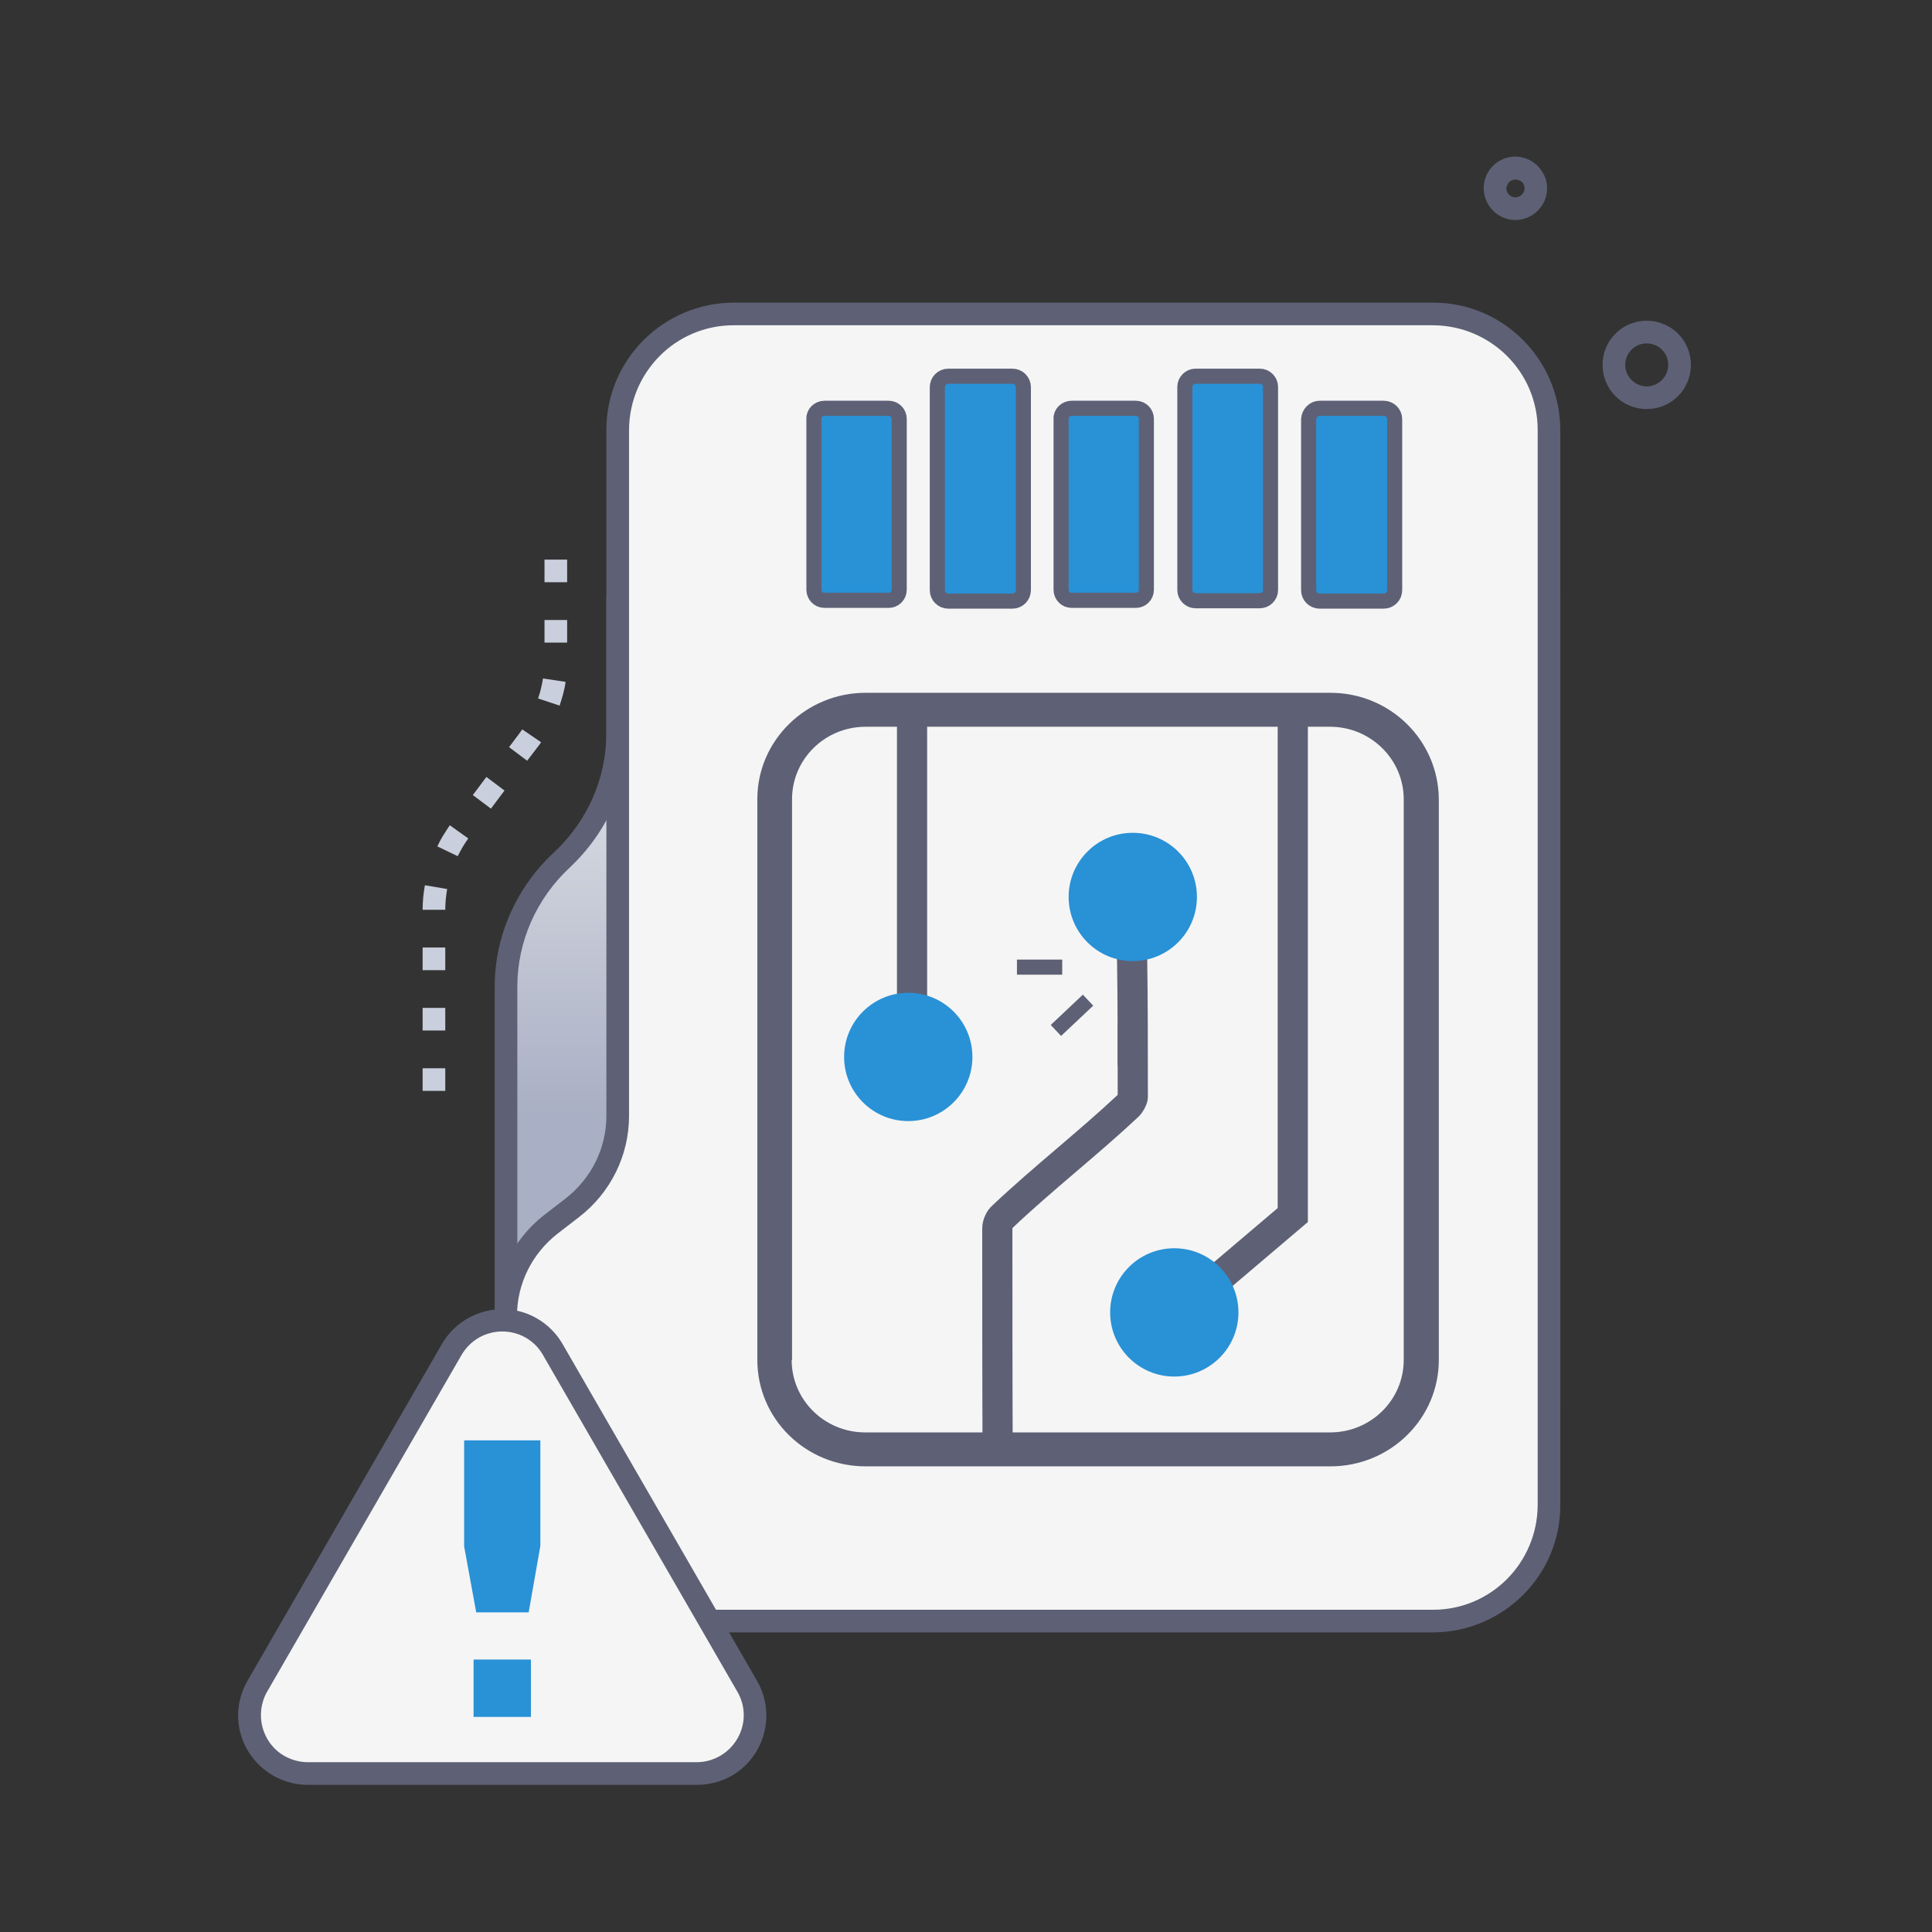 <?xml version="1.0" encoding="utf-8"?>
<!-- Generator: Adobe Illustrator 27.4.0, SVG Export Plug-In . SVG Version: 6.00 Build 0)  -->
<svg version="1.1" id="Слой_1" xmlns="http://www.w3.org/2000/svg" xmlns:xlink="http://www.w3.org/1999/xlink" x="0px" y="0px"
	 viewBox="0 0 512 512" style="enable-background:new 0 0 512 512;" xml:space="preserve">
<rect x="0" y="0" width="512" height="512" fill="#333333" stroke="none"/>
<style type="text/css">
	.st0{fill:#CACFDD;}
	.st1{fill:url(#SVGID_1_);}
	.st2{fill:#5E6175;}
	.st3{fill:#F5F5F5;}
	.st4{fill:none;stroke:#5E6175;stroke-width:8;stroke-miterlimit:10;}
	.st5{fill:#2991D6;}
	.st6{fill:#2991D6;stroke:#5E6175;stroke-width:4;stroke-miterlimit:10;}
</style>
<g>
	<path class="st0" d="M134.2,382l0-114.2c0-13.4,5.3-26.2,14.8-35.7c9.5-9.5,14.8-22.3,14.8-35.7l0-35.8l246.8,0l0,221.4L134.2,382z
		"/>
	
		<linearGradient id="SVGID_1_" gradientUnits="userSpaceOnUse" x1="222.097" y1="354.983" x2="351.117" y2="354.983" gradientTransform="matrix(-4.473507e-07 -1 1 -4.473507e-07 -82.598 517.952)">
		<stop  offset="0" style="stop-color:#A9AFC4"/>
		<stop  offset="1" style="stop-color:#EEF0F1"/>
	</linearGradient>
	<path class="st1" d="M134.2,376l0-114.2c0-13.4,5.3-26.2,14.8-35.7c9.5-9.5,14.8-22.3,14.8-35.7l0-35.8l246.8,0l0,221.4L134.2,376z
		"/>
	<path class="st2" d="M160.7,194.3c0,11.9-5,23.3-13.9,31.6c-10.1,9.4-15.7,22.3-15.7,35.6l0,110.5h5.9c-0.1-0.3-0.2-0.6-0.3-1
		c-0.3-1.3-0.3-2.6,0.4-3.8c0.2-0.3,0.4-0.6,0.7-0.9h-0.7l0-104.8c0-11.9,5-23.3,13.9-31.6c10-9.4,15.7-22.3,15.6-35.6l0-30.9
		l240.8,0l0,203h-0.3c0.3,1,0.5,2,0.5,3.2c0,0.9-0.1,1.7-0.3,2.5l6.2,0l0-214.3l-252.8,0L160.7,194.3z"/>
	<path class="st2" d="M151.6,366H138c-0.3,0.3-0.6,0.7-0.8,1.1c-0.8,1.5-0.5,3.3-0.1,4.9H154C152.7,370.5,151.8,368.5,151.6,366z"/>
	<path class="st3" d="M163.8,114.6l0,181.8c0,9.5-4.4,18.5-12,24.3l-5.7,4.4c-7.6,5.8-12,14.8-12,24.3l0,50.2
		c0,16.9,13.7,30.7,30.7,30.7l0,0l215,0c16.9,0,30.7-13.7,30.7-30.7l0,0l0-285c0-16.9-13.7-30.7-30.7-30.7l0,0l-185.3,0
		C177.6,83.9,163.8,97.6,163.8,114.6L163.8,114.6z"/>
	<path class="st2" d="M381.3,211.8l0,148.6c0,15.6-12.9,28.2-28.7,28.2l-123.2,0c-15.9,0-28.7-12.6-28.7-28.2l0-148.6
		c0-15.6,12.9-28.2,28.7-28.2l123.2,0C368.4,183.6,381.2,196.2,381.3,211.8z M209.8,360.4c0,10.6,8.7,19.2,19.5,19.2l123.2,0
		c10.8,0,19.5-8.6,19.5-19.2l0-148.6c0-10.6-8.8-19.2-19.5-19.2l-123.1,0c-10.8,0-19.5,8.6-19.5,19.2l0,148.6H209.8z"/>
	<path class="st4" d="M300,252.3c0.2,13,0.2,25.7,0.2,38.4c0,0.6-0.7,1.9-1.4,2.5c-10.8,10.1-22.3,19-33.1,29.2
		c-0.7,0.6-1.4,1.9-1.4,3.2c0,20.9,0,41.2,0.1,62.2"/>
	<line class="st4" x1="241.7" y1="188.4" x2="241.7" y2="269"/>
	<polyline class="st4" points="342.6,188.4 342.6,322 318.1,342.8 	"/>
	<circle class="st5" cx="311.2" cy="347.8" r="17"/>
	<circle class="st5" cx="300.2" cy="237.7" r="17"/>
	<circle class="st5" cx="240.7" cy="280.1" r="17"/>
	<path class="st2" d="M413.5,398.9c0,18.6-15.1,33.6-33.7,33.7l-215,0c-18.6,0-33.6-15.1-33.7-33.7l0-50.2
		c0-10.4,4.9-20.3,13.1-26.7l5.7-4.4c6.8-5.3,10.8-13.3,10.8-21.9l0-181.8c0-18.6,15.1-33.6,33.7-33.7l185.4,0
		c18.6,0,33.6,15.1,33.7,33.7L413.5,398.9z M137.1,398.9c0,15.3,12.4,27.6,27.7,27.7l215,0c15.3,0,27.6-12.4,27.7-27.7l0-285
		c0-15.3-12.4-27.6-27.7-27.7l-185.4,0c-15.3,0-27.6,12.4-27.7,27.7l0,181.9c0,10.4-4.9,20.3-13.2,26.7l-5.7,4.4
		c-6.8,5.3-10.8,13.3-10.8,21.9L137.1,398.9L137.1,398.9z"/>
	
		<rect x="115" y="437.8" transform="matrix(0.728 -0.686 0.686 0.728 -268.666 204.951)" class="st2" width="17.6" height="6"/>
	<rect x="142.2" y="443.7" class="st2" width="6" height="17.1"/>
	<rect x="102.1" y="418.7" class="st2" width="18.1" height="6"/>
	<path class="st0" d="M150.3,148.3v6h-6v-6H150.3z M150.3,164.3v6h-6v-6H150.3z M149.9,180.7c-0.3,2.1-0.9,4.2-1.6,6.3l-5.7-1.9
		c0.6-1.7,1-3.5,1.3-5.3L149.9,180.7z M143.4,196.7c-0.6,0.9-0.8,1.1-3.7,4.9l-4.8-3.6c2.6-3.4,3-4,3.5-4.7L143.4,196.7z
		 M133.7,209.5l-3.6,4.8l-4.8-3.6l3.6-4.8L133.7,209.5z M124.1,222.2c-1.1,1.5-2,3.1-2.8,4.7l-5.4-2.6c0.9-2,2.1-3.8,3.3-5.6
		L124.1,222.2z M118.5,235.6c-0.3,1.8-0.5,3.6-0.5,5.5l-6,0c0-2.2,0.2-4.3,0.6-6.5L118.5,235.6z M118,251.1l0,6h-6l0-6L118,251.1z
		 M118,267.1l0,6h-6l0-6H118z M118,283.1l0,6h-6l0-6H118z"/>
	<path class="st2" d="M448.1,96.7c0,6.5-5.2,11.7-11.7,11.7c-6.5,0-11.7-5.2-11.7-11.7S429.9,85,436.4,85c1.3,0,2.5,0.2,3.7,0.6
		C444.9,87.2,448.1,91.6,448.1,96.7z M430.7,96.7c0,3.1,2.6,5.7,5.7,5.7c2.4,0,4.6-1.6,5.4-3.9l0,0c1-3-0.6-6.2-3.6-7.2
		s-6.2,0.6-7.2,3.6C430.8,95.5,430.7,96.1,430.7,96.7L430.7,96.7z"/>
	<path class="st2" d="M410,49.9c0,4.6-3.8,8.4-8.4,8.4c-4.6,0-8.4-3.8-8.4-8.4c0-3.2,1.8-6.1,4.6-7.5c4.1-2.1,9.2-0.4,11.3,3.8
		C409.7,47.3,410,48.6,410,49.9z M399.2,49.9c0,1.3,1.1,2.4,2.4,2.4c1,0,1.9-0.7,2.3-1.6l0,0c0.4-1.3-0.2-2.6-1.5-3
		c-1.3-0.4-2.6,0.2-3,1.5C399.3,49.3,399.2,49.6,399.2,49.9z"/>
	<path class="st6" d="M349.7,108.2l17,0c1.6,0,2.9,1.3,2.9,2.9v45.3c0,1.6-1.3,2.9-2.9,2.9l-17,0c-1.6,0-2.9-1.3-2.9-2.9v-45.3
		C346.9,109.5,348.2,108.2,349.7,108.2z"/>
	<path class="st6" d="M316.8,99.7l17.1,0c1.5,0,2.8,1.3,2.8,2.8l0,53.9c0,1.5-1.3,2.8-2.8,2.8l-17.1,0c-1.5,0-2.8-1.3-2.8-2.8
		l0-53.9C314,101,315.3,99.7,316.8,99.7z"/>
	<path class="st6" d="M284,108.2l17,0c1.6,0,2.8,1.3,2.8,2.8v45.3c0,1.6-1.3,2.8-2.8,2.8l-17,0c-1.6,0-2.8-1.3-2.8-2.8l0-45.3
		C281.1,109.5,282.4,108.2,284,108.2z"/>
	<path class="st6" d="M251.3,99.7l17,0c1.6,0,2.9,1.3,2.9,2.9l0,53.8c0,1.6-1.3,2.9-2.9,2.9l-17,0c-1.6,0-2.9-1.3-2.9-2.9l0-53.8
		C248.4,101,249.7,99.7,251.3,99.7z"/>
	<path class="st6" d="M218.5,108.2l17,0c1.6,0,2.8,1.3,2.8,2.8l0,45.3c0,1.6-1.3,2.8-2.8,2.8l-17,0c-1.6,0-2.8-1.3-2.8-2.8l0-45.3
		C215.6,109.5,216.9,108.2,218.5,108.2z"/>
</g>
<rect x="278.1" y="267" transform="matrix(0.728 -0.686 0.686 0.728 -107.164 268.025)" class="st2" width="11.7" height="4"/>
<rect x="296.2" y="270.9" class="st2" width="4" height="11.4"/>
<rect x="269.5" y="254.3" class="st2" width="12" height="4"/>
<g>
	<path class="st3" d="M146.5,357.6l51.5,89.2c4.3,7.4,1.7,16.8-5.7,21.1c-2.4,1.4-5,2.1-7.7,2.1h-103c-8.5,0-15.5-6.9-15.5-15.5
		c0-2.7,0.7-5.4,2.1-7.7l51.5-89.2c4.3-7.4,13.7-9.9,21.1-5.6C143.2,353.3,145.2,355.3,146.5,357.6z"/>
	<path class="st2" d="M184.6,473h-103c-10.2,0-18.5-8.3-18.5-18.4c0-3.2,0.9-6.4,2.5-9.2l51.5-89.2c5.1-8.8,16.4-11.9,25.2-6.8
		c2.8,1.6,5.2,4,6.8,6.8l51.5,89.2c5.1,8.8,2.1,20.1-6.7,25.2C191.1,472.2,187.9,473,184.6,473z M122.3,359.1l-51.5,89.2
		c-3.4,5.9-1.4,13.6,4.5,17c1.9,1.1,4.1,1.7,6.3,1.7h103c6.9,0,12.5-5.6,12.5-12.5c0-2.2-0.6-4.3-1.7-6.2l-51.5-89.2
		c-3.4-6-11-8-17-4.6C125,355.6,123.4,357.2,122.3,359.1z"/>
	<polygon class="st5" points="123,381.7 123,409.8 126.2,427.3 133.1,427.3 133.1,427.3 140.1,427.3 143.2,409.7 143.2,381.7 	"/>
	<rect x="125.5" y="439.8" class="st5" width="15.2" height="15.2"/>
</g>
</svg>
